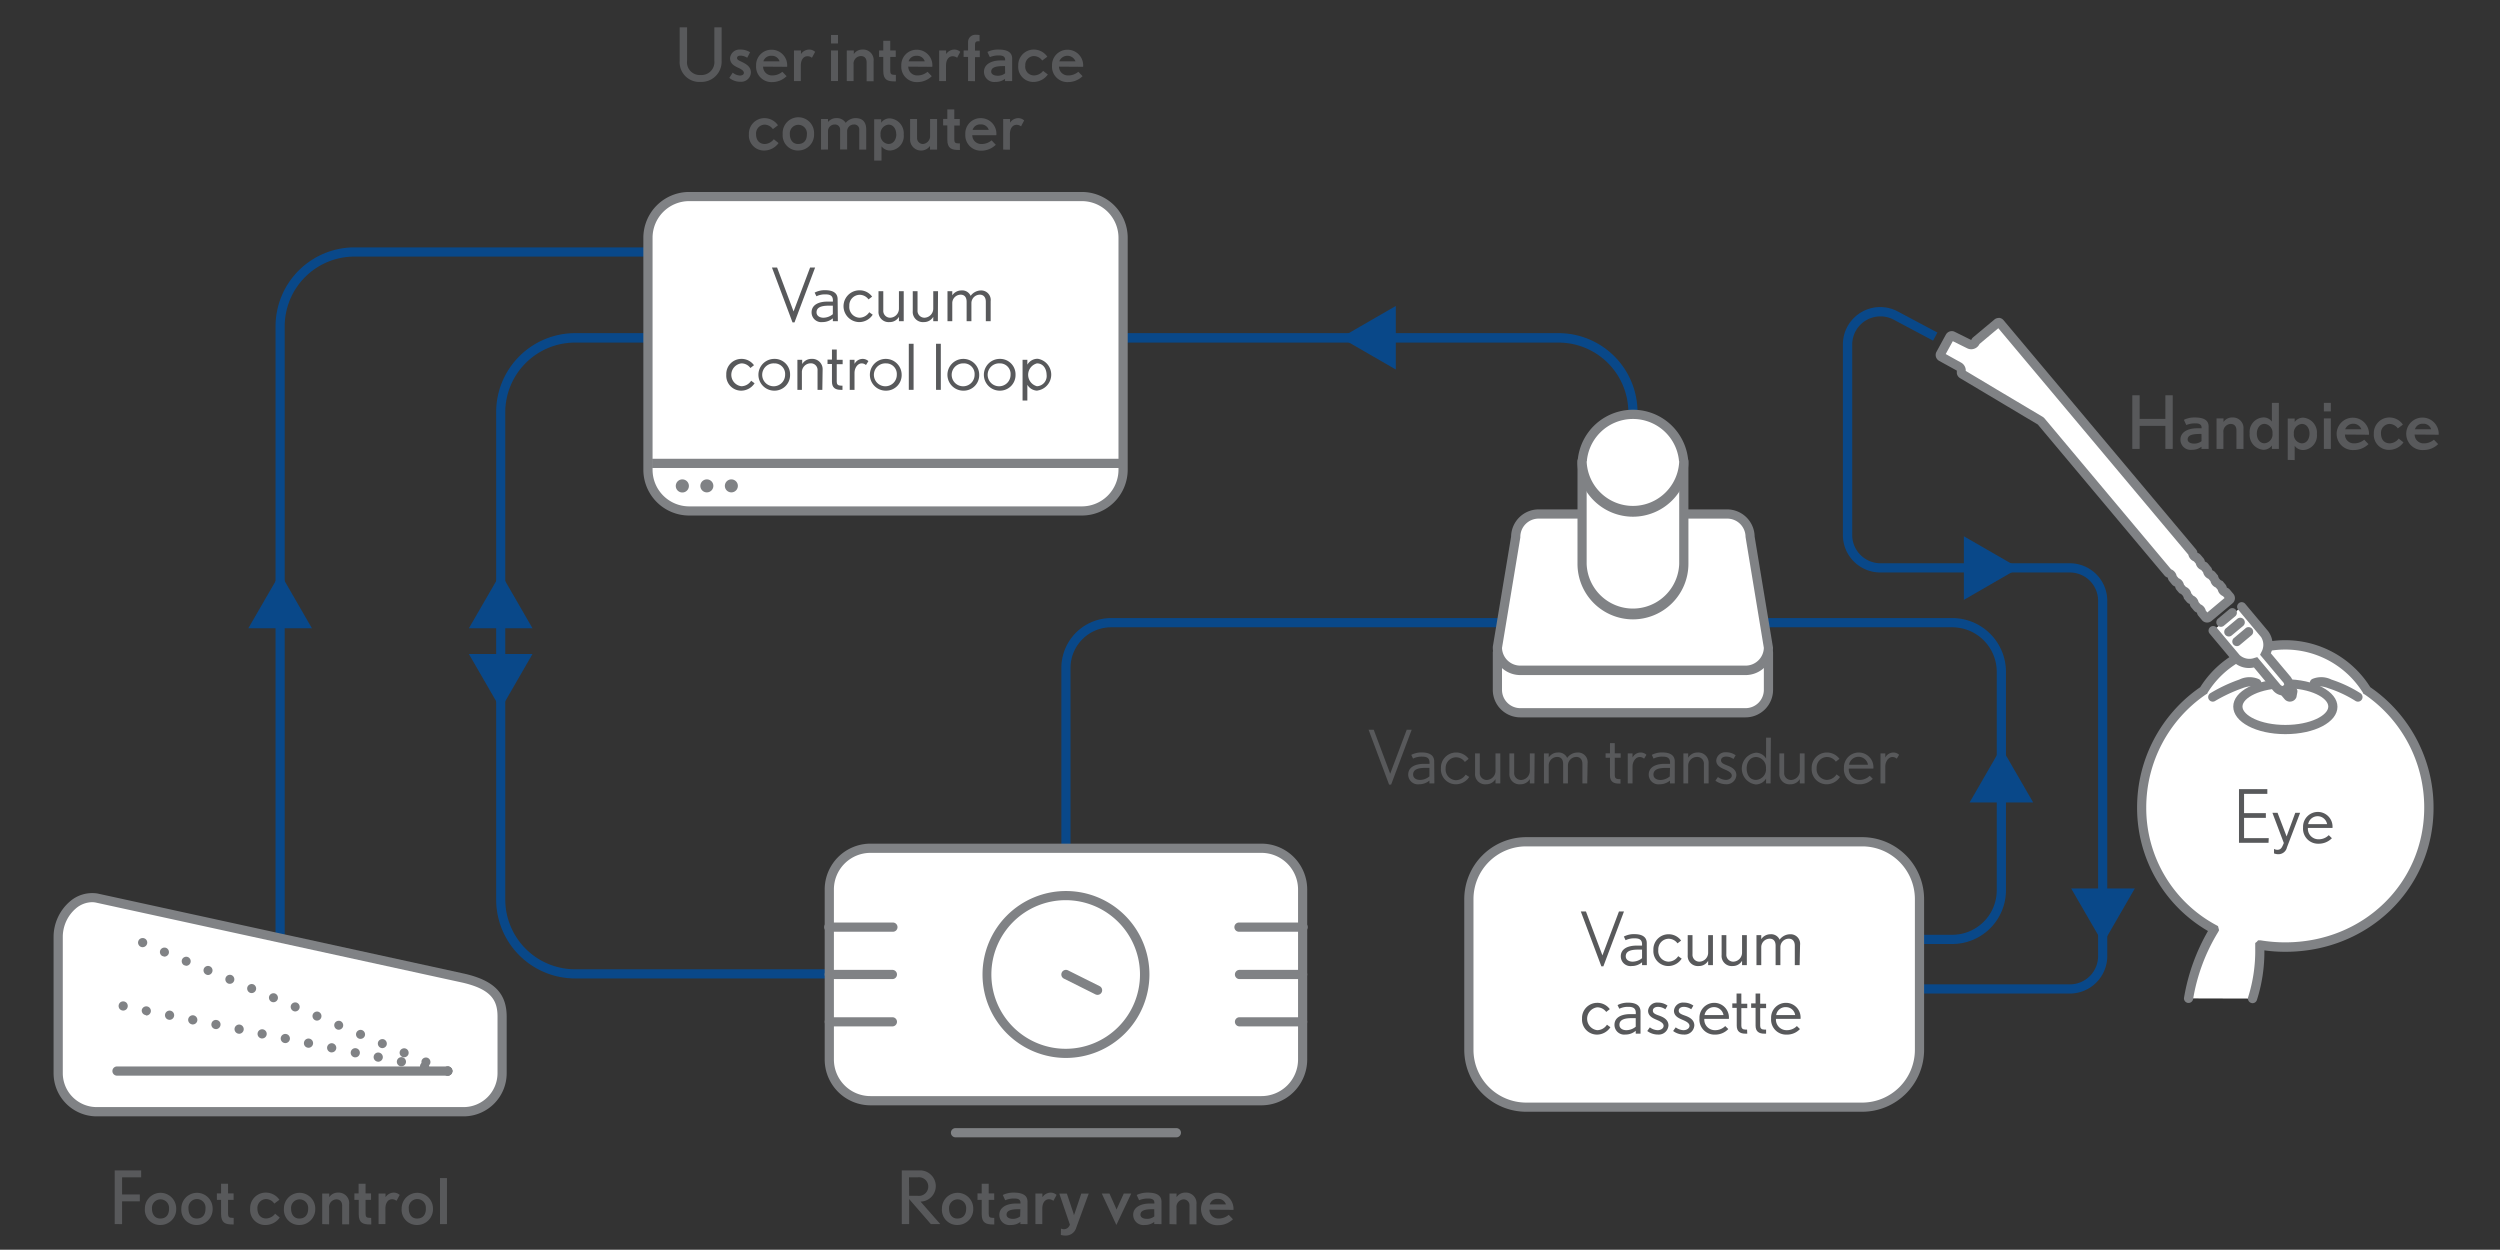 <svg id="Layer_1" data-name="Layer 1" xmlns="http://www.w3.org/2000/svg" xmlns:xlink="http://www.w3.org/1999/xlink" viewBox="0 0 423.25 211.58"><rect x="0" y="0" width="423.25" height="211.58" fill="#333333" stroke="none"/><defs><clipPath id="clip-path"><rect width="423.25" height="211.58" style="fill:none"/></clipPath></defs><g style="clip-path:url(#clip-path)"><path d="M350.43,168.21H322.06v-1.56h28.37a4.78,4.78,0,0,0,4.78-4.78V101.7a4.79,4.79,0,0,0-4.78-4.78H318.38A6.34,6.34,0,0,1,312,90.58V58.33a6.32,6.32,0,0,1,9.31-5.59L328,56.3l-.73,1.37-6.69-3.56a4.78,4.78,0,0,0-7,4.22V90.58a4.79,4.79,0,0,0,4.79,4.78h32.05a6.35,6.35,0,0,1,6.34,6.34v60.17A6.35,6.35,0,0,1,350.43,168.21Z" style="fill:#094889"/><path d="M381.36,169.06a28.53,28.53,0,0,0,1.24-9s0,0,0,0,0,0,.05,0a26.08,26.08,0,0,0,4.24.35c13.63,0,24.31-10.37,24.31-23.61a24,24,0,0,0-10.48-19.83v0a16.27,16.27,0,0,0-27.63,0l0,0a24,24,0,0,0-10.48,19.83,23.32,23.32,0,0,0,12.25,20.59,0,0,0,0,1,0,0,0,0,0,0,1,0,0,32.79,32.79,0,0,0-4.33,11.64" style="fill:#fff"/><path d="M381.36,169.84a.7.7,0,0,1-.25-.05.78.78,0,0,1-.49-1,26,26,0,0,0,1.19-8.21l0-.93.26-.2.22-.25.44,0a25.37,25.37,0,0,0,4.16.34c13.2,0,23.53-10,23.53-22.83a23.17,23.17,0,0,0-10.08-19.14l-.21-.1-.11-.23a15.48,15.48,0,0,0-26.25,0l-.09.2-.21.12a23.2,23.2,0,0,0-10.11,19.16,22.5,22.5,0,0,0,11.84,19.9l.31.17.18.7-.17.32a31.7,31.7,0,0,0-4.23,11.35.79.79,0,0,1-.9.63.77.77,0,0,1-.63-.9,33.71,33.71,0,0,1,4.05-11.27,24.08,24.08,0,0,1-12-20.9,24.73,24.73,0,0,1,10.69-20.38,17,17,0,0,1,28.79,0A24.73,24.73,0,0,1,412,136.75c0,13.67-11,24.39-25.09,24.39a26.24,26.24,0,0,1-3.55-.24,26.73,26.73,0,0,1-1.27,8.41A.78.78,0,0,1,381.36,169.84Z" style="fill:#808285"/><path d="M386.91,124.29c-4.94,0-8.82-2.05-8.82-4.67S382,115,386.91,115s8.82,2.05,8.82,4.66S391.86,124.29,386.91,124.29Zm0-7.78c-4.28,0-7.26,1.64-7.26,3.11s3,3.11,7.26,3.11,7.27-1.63,7.27-3.11S391.19,116.51,386.91,116.51Z" style="fill:#808285"/><path d="M374.63,118.79a.79.79,0,0,1-.65-.34.77.77,0,0,1,.21-1.08,26.18,26.18,0,0,1,4.92-2.32,3.93,3.93,0,0,1,3.25-.1.78.78,0,1,1-.64,1.42c-.37-.17-.86-.31-2.07.14a26.46,26.46,0,0,0-4.59,2.14A.76.76,0,0,1,374.63,118.79Zm24.57,0a.79.79,0,0,1-.46-.15,20.57,20.57,0,0,0-4.57-2.13c-1.3-.48-1.78-.27-2.06-.14a.78.78,0,0,1-.64-1.42,3.9,3.9,0,0,1,3.24.1,21.75,21.75,0,0,1,4.94,2.33.78.78,0,0,1,.18,1.09A.77.77,0,0,1,399.2,118.79Z" style="fill:#808285"/><path d="M373.65,104.62a.33.33,0,0,1-.27-.12l-.61-.72a1.13,1.13,0,0,0-.6-.8l-.62-.66a1.16,1.16,0,0,0-.61-.81l-.63-.66a1.14,1.14,0,0,0-.61-.81l-.62-.67a1.17,1.17,0,0,0-.61-.8l-.63-.67a1.14,1.14,0,0,0-.63-.84L345.58,71.37a1.12,1.12,0,0,0-.2-.17l-13.16-7.85a.35.35,0,0,1-.17-.27l-.05-.44a.8.8,0,0,0-.39-.59l-3-1.65a.35.35,0,0,1-.14-.48L330.1,57a.34.34,0,0,1,.31-.19l2.94,1.43a.85.85,0,0,0,.35.08.92.92,0,0,0,.28,0,.78.78,0,0,0,.44-.45l3.7-3.15a.33.33,0,0,1,.22-.09.37.37,0,0,1,.28.13l32.53,38.77a1.19,1.19,0,0,0,.63.85l.64.66a1.14,1.14,0,0,0,.61.81l.63.67a1.15,1.15,0,0,0,.6.8l.63.67a1.21,1.21,0,0,0,.61.81l.63.66a1.15,1.15,0,0,0,.6.8l.76.82a.36.36,0,0,1,.08.27.38.38,0,0,1-.12.24l-3.57,3a.35.35,0,0,1-.23.08" style="fill:#fff"/><path d="M338.62,55.27h0m-.33.27,32.2,38.37a1.56,1.56,0,0,0,.94,1.13l.32.38a1.54,1.54,0,0,0,.92,1.08l.32.39A1.56,1.56,0,0,0,373.9,98l.33.39a1.55,1.55,0,0,0,.91,1.08l.33.39a1.53,1.53,0,0,0,.89,1.07l.26.31-2.92,2.45-.26-.31a1.56,1.56,0,0,0-.9-1.07l-.32-.38a1.58,1.58,0,0,0-.92-1.09l-.32-.39a1.56,1.56,0,0,0-.91-1.09l-.33-.38a1.56,1.56,0,0,0-.91-1.09l-.32-.38a1.56,1.56,0,0,0-.95-1.13L346.17,70.87a1.55,1.55,0,0,0-.39-.33L338.15,66l-5.35-3.2h0l0-.21a1.54,1.54,0,0,0-.78-1.2l-1.16-.64-1.45-.81,1.2-2.18,2.42,1.2a1.57,1.57,0,0,0,.7.17,1.55,1.55,0,0,0,.56-.11,1.53,1.53,0,0,0,.84-.78l3.19-2.68m-7.51,1.84h0m4.37.73h0m3.2-4.3a1.12,1.12,0,0,0-.73.27l-3.59,3a1.13,1.13,0,0,0-.33.46l-2.79-1.38a1,1,0,0,0-.5-.12,1.15,1.15,0,0,0-1,.58l-1.59,2.91a1.14,1.14,0,0,0,.44,1.54l3,1.65c0,.14,0,.28,0,.43a1.13,1.13,0,0,0,.55.85L345,71.87l21.46,25.58a1.16,1.16,0,0,0,.55.35,1.08,1.08,0,0,0,.26.6l.46.56a1.23,1.23,0,0,0,.52.35,1.17,1.17,0,0,0,.25.57l.47.55a1.16,1.16,0,0,1,.77.92l.46.55a1.07,1.07,0,0,0,.52.35,1.13,1.13,0,0,0,.25.57l.47.56a1.18,1.18,0,0,0,.5.34,1.2,1.2,0,0,0,.26.56l.6.72a1.14,1.14,0,0,0,.87.4,1.16,1.16,0,0,0,.73-.26l3.57-3a1.14,1.14,0,0,0,.14-1.6l-.6-.71a1.17,1.17,0,0,0-.51-.35,1.15,1.15,0,0,0-.26-.56l-.46-.55a1.12,1.12,0,0,1-.77-.92l-.47-.56a1.26,1.26,0,0,0-.51-.35,1,1,0,0,0-.26-.56l-.46-.56a1.15,1.15,0,0,0-.52-.35,1.17,1.17,0,0,0-.25-.57l-.47-.55a1.12,1.12,0,0,0-.54-.36,1.11,1.11,0,0,0-.26-.6L339.21,54.22a1.11,1.11,0,0,0-.86-.41" style="fill:#808285"/><path d="M387.69,118.79a1.19,1.19,0,0,1-.91-.42l-.71-.84a.79.79,0,0,1,.1-1.1.8.8,0,0,1,.59-.18.76.76,0,0,1,.28-.56.77.77,0,0,1,1.09.09l.64.76a.77.77,0,0,1,.17.64l-.14.77a.59.59,0,0,1-.09.24,1.16,1.16,0,0,1-.92.59Z" style="fill:#808285"/><path d="M374.69,106.76h0l3.88,4.63a3.21,3.21,0,0,0,3.31.74l3.48,4.14c.59.71,1.17.83,1.73.36s.53-1.06-.06-1.76l-3.48-4.14a3.21,3.21,0,0,0-.15-3.39l-3.88-4.63" style="fill:#fff"/><path d="M386.42,117.69a1.67,1.67,0,0,1-.34,0,2.35,2.35,0,0,1-1.32-.88L381.59,113a3.81,3.81,0,0,1-3.62-1.1l-3.88-4.63a.78.78,0,0,1,1.2-1l3.88,4.63a2.46,2.46,0,0,0,2.5.49l.48-.14,3.8,4.53a1,1,0,0,0,.44.36.26.26,0,0,0,.19-.09c.08-.07.13-.12.13-.16s0-.24-.28-.51l-3.8-4.53.22-.45a2.46,2.46,0,0,0-.05-2.55l-3.88-4.63a.78.78,0,0,1,.1-1.09.77.77,0,0,1,1.09.09l3.88,4.63a3.76,3.76,0,0,1,.46,3.75l3.18,3.78a2.28,2.28,0,0,1,.63,1.64,2,2,0,0,1-1.84,1.68Z" style="fill:#808285"/><path d="M377.34,107.76a.81.81,0,0,1-.6-.28.79.79,0,0,1,.1-1.1l1.93-1.61a.77.77,0,0,1,1.09.09.78.78,0,0,1-.09,1.1l-1.93,1.61A.73.73,0,0,1,377.34,107.76Z" style="fill:#808285"/><path d="M376,106.12a.76.76,0,0,1-.59-.27.78.78,0,0,1,.09-1.1l1.93-1.61a.77.77,0,0,1,1.09.09.78.78,0,0,1-.09,1.1l-1.93,1.61A.77.77,0,0,1,376,106.12Z" style="fill:#808285"/><path d="M378.71,109.39a.78.78,0,0,1-.5-1.38l1.92-1.61a.78.78,0,1,1,1,1.19l-1.92,1.61A.73.73,0,0,1,378.71,109.39Z" style="fill:#808285"/><path d="M47.43,186.26a.78.78,0,0,1-.78-.78V55.24A13.38,13.38,0,0,1,60,41.88h77.34a13.38,13.38,0,0,1,13.36,13.36V69.32a.78.78,0,0,1-1.56,0V55.24a11.81,11.81,0,0,0-11.8-11.8H60a11.81,11.81,0,0,0-11.8,11.8V185.48A.78.78,0,0,1,47.43,186.26Z" style="fill:#094889"/><path d="M330.52,159.82H309.77a.78.78,0,0,1,0-1.56h20.75a7.54,7.54,0,0,0,7.53-7.53v-37a7.54,7.54,0,0,0-7.53-7.53H188.11a6.88,6.88,0,0,0-6.87,6.87v37.68a.78.78,0,0,1-.78.78.77.77,0,0,1-.77-.78V113.07a8.44,8.44,0,0,1,8.42-8.43H330.52a9.1,9.1,0,0,1,9.09,9.09v37A9.1,9.1,0,0,1,330.52,159.82Z" style="fill:#094889"/><path d="M145.64,165.65H97.35A13.37,13.37,0,0,1,84,152.29V69.76A13.38,13.38,0,0,1,97.35,56.4H263.87a13.38,13.38,0,0,1,13.36,13.36V85.92a.78.78,0,0,1-.78.78.77.77,0,0,1-.77-.78V69.76A11.82,11.82,0,0,0,263.87,58H97.35a11.82,11.82,0,0,0-11.81,11.8v82.53A11.83,11.83,0,0,0,97.35,164.1h48.29a.77.77,0,0,1,.78.77A.78.78,0,0,1,145.64,165.65Z" style="fill:#094889"/><path d="M315.27,187.45H258.38a9.74,9.74,0,0,1-9.7-9.71V152.22a9.74,9.74,0,0,1,9.7-9.71h56.89a9.73,9.73,0,0,1,9.7,9.71v25.52a9.73,9.73,0,0,1-9.7,9.71" style="fill:#fff"/><path d="M315.27,188.22H258.38a10.49,10.49,0,0,1-10.48-10.48V152.22a10.5,10.5,0,0,1,10.48-10.49h56.89a10.5,10.5,0,0,1,10.48,10.49v25.52A10.49,10.49,0,0,1,315.27,188.22Zm-56.89-44.93a8.93,8.93,0,0,0-8.92,8.93v25.52a8.94,8.94,0,0,0,8.92,8.93h56.89a8.94,8.94,0,0,0,8.92-8.93V152.22a8.93,8.93,0,0,0-8.92-8.93Z" style="fill:#808285"/><path d="M199.16,192.55H161.77a.78.78,0,0,1,0-1.56h37.39a.78.78,0,0,1,0,1.56Z" style="fill:#808285"/><path d="M213.56,186.35H147.37a7,7,0,0,1-7-7v-28.8a7,7,0,0,1,7-7h66.19a7,7,0,0,1,7,7v28.8a7,7,0,0,1-7,7" style="fill:#fff"/><path d="M213.56,187.13H147.37a7.76,7.76,0,0,1-7.75-7.75v-28.8a7.76,7.76,0,0,1,7.75-7.75h66.19a7.76,7.76,0,0,1,7.75,7.75v28.8A7.76,7.76,0,0,1,213.56,187.13Zm-66.19-42.74a6.19,6.19,0,0,0-6.19,6.19v28.8a6.19,6.19,0,0,0,6.19,6.19h66.19a6.2,6.2,0,0,0,6.2-6.19v-28.8a6.2,6.2,0,0,0-6.2-6.19Z" style="fill:#808285"/><path d="M151.08,157.74H140.4a.78.78,0,1,1,0-1.55h10.68a.78.78,0,1,1,0,1.55Z" style="fill:#808285"/><path d="M151.08,165.76H140.4a.78.78,0,0,1,0-1.56h10.68a.78.78,0,0,1,0,1.56Z" style="fill:#808285"/><path d="M180.47,179.11A14.13,14.13,0,1,1,194.6,165,14.15,14.15,0,0,1,180.47,179.11Zm0-26.71A12.58,12.58,0,1,0,193,165,12.59,12.59,0,0,0,180.47,152.4Z" style="fill:#808285"/><path d="M185.81,168.43a.85.85,0,0,1-.35-.08l-5.34-2.67a.78.78,0,0,1,.69-1.4l5.35,2.67a.78.78,0,0,1-.35,1.48Z" style="fill:#808285"/><path d="M151.08,173.77H140.4a.78.78,0,0,1-.78-.78.77.77,0,0,1,.78-.77h10.68a.77.77,0,0,1,.78.77A.78.78,0,0,1,151.08,173.77Z" style="fill:#808285"/><path d="M220.53,157.74H209.85a.78.78,0,1,1,0-1.55h10.68a.78.78,0,1,1,0,1.55Z" style="fill:#808285"/><path d="M220.53,165.76H209.85a.78.78,0,0,1,0-1.56h10.68a.78.78,0,0,1,0,1.56Z" style="fill:#808285"/><path d="M220.53,173.77H209.85a.78.78,0,0,1-.78-.78.77.77,0,0,1,.78-.77h10.68a.77.77,0,0,1,.78.77A.78.78,0,0,1,220.53,173.77Z" style="fill:#808285"/><path d="M299.4,110.47v6.32a3.9,3.9,0,0,1-3.88,3.88H257.39a3.9,3.9,0,0,1-3.88-3.88v-6.32" style="fill:#fff"/><path d="M295.52,121.45H257.39a4.66,4.66,0,0,1-4.66-4.66v-6.32a.78.78,0,0,1,1.56,0v6.32a3.1,3.1,0,0,0,3.1,3.1h38.13a3.1,3.1,0,0,0,3.1-3.1v-6.32a.78.78,0,0,1,1.56,0v6.32A4.66,4.66,0,0,1,295.52,121.45Z" style="fill:#808285"/><path d="M260.5,87h31.91a3.9,3.9,0,0,1,3.89,3.88l3.1,18.73a3.9,3.9,0,0,1-3.88,3.88H257.39a3.9,3.9,0,0,1-3.88-3.88l3.1-18.73A3.9,3.9,0,0,1,260.5,87" style="fill:#fff"/><path d="M295.52,114.29H257.39a4.66,4.66,0,0,1-4.66-4.66v-.13l3.1-18.66a4.67,4.67,0,0,1,4.66-4.6h31.91a4.67,4.67,0,0,1,4.66,4.6l3.11,18.79A4.66,4.66,0,0,1,295.52,114.29Zm-41.23-4.6a3.1,3.1,0,0,0,3.1,3h38.13a3.1,3.1,0,0,0,3.1-3l-3.1-18.79a3.1,3.1,0,0,0-3.11-3.1H260.5a3.1,3.1,0,0,0-3.11,3.1V91Z" style="fill:#808285"/><path d="M267.84,95.47V78.76a8.62,8.62,0,0,1,17.23,0V95.47a8.62,8.62,0,0,1-17.23,0" style="fill:#fff"/><path d="M276.46,104.86a9.4,9.4,0,0,1-9.39-9.39V78.76a9.39,9.39,0,0,1,18.78,0V95.47A9.41,9.41,0,0,1,276.46,104.86Zm0-33.93a7.84,7.84,0,0,0-7.84,7.83V95.47a7.84,7.84,0,0,0,15.67,0V78.76A7.84,7.84,0,0,0,276.46,70.93Z" style="fill:#808285"/><path d="M285.07,78.09a8.62,8.62,0,0,1-17.23,0" style="fill:#fff"/><path d="M276.46,87.48a9.41,9.41,0,0,1-9.4-9.39.78.78,0,1,1,1.56,0,7.84,7.84,0,0,0,15.67,0,.78.78,0,1,1,1.56,0A9.41,9.41,0,0,1,276.46,87.48Z" style="fill:#808285"/><path d="M78.49,188.21H16.37a6.54,6.54,0,0,1-6.52-6.52V158.56c0-3.59,3-7.12,6.52-6.52l62.12,13.57c4.68,1.08,6.52,2.93,6.52,6.51v9.57a6.55,6.55,0,0,1-6.52,6.52" style="fill:#fff"/><path d="M78.49,189H16.37a7.31,7.31,0,0,1-7.3-7.29V158.56a7.94,7.94,0,0,1,2.74-5.92,5.74,5.74,0,0,1,4.69-1.37l62.15,13.58c5,1.15,7.13,3.33,7.13,7.27v9.57A7.3,7.3,0,0,1,78.49,189ZM15.57,152.74a4.34,4.34,0,0,0-2.76,1.09,6.37,6.37,0,0,0-2.18,4.73v23.13a5.75,5.75,0,0,0,5.74,5.74H78.49a5.75,5.75,0,0,0,5.74-5.74v-9.57c0-2.71-1-4.62-5.92-5.76L16.2,152.8A3.44,3.44,0,0,0,15.57,152.74Z" style="fill:#808285"/><path d="M75.81,182.11h-56a.78.78,0,0,1,0-1.56H75.81a.78.78,0,0,1,0,1.56Z" style="fill:#808285"/><line x1="75.81" y1="181.33" x2="24.15" y2="159.58" style="fill:#fff"/><path d="M75.81,182.11a.76.76,0,0,1-.55-.23.75.75,0,0,1-.23-.55.8.8,0,0,1,.06-.3.85.85,0,0,1,.17-.25.8.8,0,0,1,.85-.17.81.81,0,0,1,.42.42.8.8,0,0,1,.06.3.79.79,0,0,1-.78.78Z" style="fill:#808285"/><path d="M71.82,180.5a.79.79,0,0,1-.42-1h0a.78.78,0,0,1,1-.41h0a.78.78,0,0,1,.42,1h0a.79.79,0,0,1-.72.48h0A.8.8,0,0,1,71.82,180.5Zm-3.69-1.56a.78.78,0,0,1-.42-1h0a.78.78,0,0,1,1-.41h0a.77.77,0,0,1,.42,1h0a.8.8,0,0,1-.72.47h0A.8.8,0,0,1,68.13,178.94Zm-3.69-1.55a.79.79,0,0,1-.42-1h0a.79.79,0,0,1,1-.42h0a.79.79,0,0,1,.42,1h0a.79.79,0,0,1-.72.48h0A.8.8,0,0,1,64.44,177.39Zm-3.69-1.56a.77.77,0,0,1-.42-1h0a.78.78,0,0,1,1-.42h0a.78.78,0,0,1,.42,1h0a.77.77,0,0,1-.72.47h0A.65.65,0,0,1,60.75,175.83Zm-3.69-1.55a.78.78,0,0,1-.42-1h0a.79.79,0,0,1,1-.41h0a.78.78,0,0,1,.41,1h0a.8.8,0,0,1-.72.47h0A.8.8,0,0,1,57.06,174.28Zm-3.69-1.55a.78.78,0,0,1-.41-1h0a.78.78,0,0,1,1-.42h0a.78.78,0,0,1,.41,1h0a.77.77,0,0,1-.72.48h0A.8.8,0,0,1,53.37,172.73Zm-3.69-1.56a.78.78,0,0,1-.41-1h0a.78.78,0,0,1,1-.41h0a.78.78,0,0,1,.41,1h0a.77.77,0,0,1-.72.48h0A.66.66,0,0,1,49.68,171.17ZM46,169.62a.78.78,0,0,1-.41-1h0a.78.78,0,0,1,1-.41h0a.78.78,0,0,1,.41,1h0a.78.78,0,0,1-.72.47h0A.8.8,0,0,1,46,169.62Zm-3.69-1.55a.78.78,0,0,1-.41-1h0a.78.78,0,0,1,1-.42h0a.78.78,0,0,1,.41,1h0a.77.77,0,0,1-.71.48h0A.85.85,0,0,1,42.3,168.07Zm-3.69-1.56a.77.77,0,0,1-.41-1h0a.77.77,0,0,1,1-.42h0a.78.78,0,0,1,.41,1h0a.76.76,0,0,1-.71.47h0A.81.81,0,0,1,38.61,166.51ZM34.93,165a.78.78,0,0,1-.42-1h0a.77.77,0,0,1,1-.41h0a.76.76,0,0,1,.41,1h0a.77.77,0,0,1-.71.48h0A.77.77,0,0,1,34.93,165Zm-3.69-1.55a.78.78,0,0,1-.42-1h0a.78.78,0,0,1,1-.42h0a.78.78,0,0,1,.41,1h0a.77.77,0,0,1-.71.48h0A.77.77,0,0,1,31.24,163.41Zm-3.69-1.56a.77.77,0,0,1-.42-1h0a.78.78,0,0,1,1-.41h0a.78.78,0,0,1,.42,1h0a.79.79,0,0,1-.72.48h0A.63.63,0,0,1,27.55,161.85Z" style="fill:#808285"/><path d="M24.15,160.36a.76.76,0,0,1-.55-.23.81.81,0,0,1-.23-.55.83.83,0,0,1,.23-.55.8.8,0,0,1,1.1,0,.78.78,0,0,1,.23.55.79.79,0,0,1-.78.78Z" style="fill:#808285"/><line x1="75.81" y1="181.33" x2="20.86" y2="170.31" style="fill:#fff"/><path d="M75.81,182.11a.76.76,0,0,1-.55-.23.75.75,0,0,1-.23-.55.8.8,0,0,1,.06-.3.85.85,0,0,1,.17-.25.8.8,0,0,1,.85-.17.81.81,0,0,1,.42.42.8.8,0,0,1,.06.3.79.79,0,0,1-.78.78Z" style="fill:#808285"/><path d="M71.73,181.31a.79.79,0,0,1-.61-.92h0a.79.79,0,0,1,.92-.61h0a.79.79,0,0,1,.61.92h0a.78.78,0,0,1-.76.62h-.16Zm-3.92-.79a.78.78,0,0,1-.61-.92h0a.78.78,0,0,1,.91-.61h0a.78.78,0,0,1,.61.92h0a.77.77,0,0,1-.76.62h-.15Zm-3.93-.79a.78.78,0,0,1-.61-.91h0a.77.77,0,0,1,.92-.61h0a.78.78,0,0,1,.61.91h0a.79.79,0,0,1-.76.63h0ZM60,179a.78.78,0,0,1-.61-.92h0a.77.77,0,0,1,.91-.61h0a.77.77,0,0,1,.61.91h0a.77.77,0,0,1-.76.63H60ZM56,178.16a.79.79,0,0,1-.61-.92h0a.79.79,0,0,1,.92-.61h0a.79.79,0,0,1,.61.92h0a.78.78,0,0,1-.76.62H56Zm-3.92-.79a.76.76,0,0,1-.61-.91h0a.77.77,0,0,1,.91-.62h0a.78.78,0,0,1,.61.92h0a.78.78,0,0,1-.76.63h0Zm-3.93-.79a.78.78,0,0,1-.61-.91h0a.78.78,0,0,1,.92-.61h0a.78.78,0,0,1,.61.91h0a.79.79,0,0,1-.76.63h0Zm-3.92-.78a.78.78,0,0,1-.61-.92h0a.78.78,0,0,1,.91-.61h0a.78.78,0,0,1,.61.92h0a.77.77,0,0,1-.76.62h-.15ZM40.33,175a.79.79,0,0,1-.61-.92h0a.79.79,0,0,1,.92-.61h0a.79.79,0,0,1,.61.92h0a.79.79,0,0,1-.76.63h0Zm-3.92-.79a.77.77,0,0,1-.61-.91h0a.76.76,0,0,1,.91-.61h0a.76.76,0,0,1,.61.91h0a.78.78,0,0,1-.76.63h0Zm-3.93-.79a.78.78,0,0,1-.61-.91h0a.79.79,0,0,1,.92-.61h0a.79.79,0,0,1,.61.92h0a.78.78,0,0,1-.76.62h0A.44.44,0,0,1,32.48,173.43Zm-3.92-.78a.77.77,0,0,1-.61-.92h0a.78.78,0,0,1,.91-.61h0a.78.78,0,0,1,.61.92h0a.78.78,0,0,1-.76.63h0Zm-3.93-.79A.78.78,0,0,1,24,171h0a.78.78,0,0,1,.92-.61h0a.78.78,0,0,1,.61.91h0a.79.79,0,0,1-.76.63h0Z" style="fill:#808285"/><path d="M20.86,171.09a.73.73,0,0,1-.3-.06.9.9,0,0,1-.26-.17.67.67,0,0,1-.16-.25.8.8,0,0,1-.06-.3.82.82,0,0,1,.22-.55.79.79,0,0,1,.85-.17.9.9,0,0,1,.26.17.82.82,0,0,1,.22.55.8.8,0,0,1-.06.3.67.67,0,0,1-.16.25A.78.78,0,0,1,20.86,171.09Z" style="fill:#808285"/><path d="M183.16,86.51H116.67a7,7,0,0,1-7-7V40.25a7,7,0,0,1,7-7h66.49a7,7,0,0,1,7,7V79.53a7,7,0,0,1-7,7" style="fill:#fff"/><path d="M183.16,87.28H116.67a7.76,7.76,0,0,1-7.75-7.75V40.25a7.76,7.76,0,0,1,7.75-7.75h66.49a7.77,7.77,0,0,1,7.76,7.75V79.53A7.77,7.77,0,0,1,183.16,87.28ZM116.67,34.05a6.2,6.2,0,0,0-6.19,6.2V79.53a6.2,6.2,0,0,0,6.19,6.2h66.49a6.21,6.21,0,0,0,6.2-6.2V40.25a6.21,6.21,0,0,0-6.2-6.2Z" style="fill:#808285"/><rect x="110.4" y="77.67" width="79.43" height="1.56" style="fill:#808285"/><path d="M116.63,82.26a1.11,1.11,0,1,1-1.11-1.1,1.11,1.11,0,0,1,1.11,1.1" style="fill:#808285"/><path d="M120.77,82.26a1.1,1.1,0,1,1-1.1-1.1,1.1,1.1,0,0,1,1.1,1.1" style="fill:#808285"/><path d="M124.92,82.26a1.1,1.1,0,1,1-1.1-1.1,1.1,1.1,0,0,1,1.1,1.1" style="fill:#808285"/></g><path d="M138,45.29l-3.49,9.29h-.34l-3.48-9.29h.87l2.79,7.44,2.8-7.44Z" style="fill:#58595b"/><path d="M141.85,54.38H141v-.49a2.7,2.7,0,0,1-1.74.64,1.65,1.65,0,0,1-1.86-1.65c0-1.19,1.07-1.82,2.7-1.82h.91v-.22c0-.8-.51-1-1.24-1a3.32,3.32,0,0,0-1.55.32l-.3-.62a3.65,3.65,0,0,1,1.78-.41c1.4,0,2.11.53,2.11,1.53ZM141,51.75h-.68c-1.36,0-2.08.32-2.08,1.13,0,.61.56.91,1.17.91a2.53,2.53,0,0,0,1.59-.6Z" style="fill:#58595b"/><path d="M147.75,53.28a2.73,2.73,0,0,1-2.22,1.25,2.69,2.69,0,0,1-.06-5.38,2.59,2.59,0,0,1,2.18,1.07l-.61.47a1.86,1.86,0,0,0-1.52-.78,1.78,1.78,0,0,0-1.73,1.88,1.81,1.81,0,0,0,1.72,2,2,2,0,0,0,1.65-.93Z" style="fill:#58595b"/><path d="M153,54.38h-.81v-.74a1.79,1.79,0,0,1-1.59.89,1.72,1.72,0,0,1-1.87-1.86V49.3h.81v3.23a1.16,1.16,0,0,0,1.2,1.26,1.53,1.53,0,0,0,1.45-1.55V49.3H153Z" style="fill:#58595b"/><path d="M158.78,54.38H158v-.74a1.81,1.81,0,0,1-1.6.89,1.72,1.72,0,0,1-1.87-1.86V49.3h.81v3.23a1.17,1.17,0,0,0,1.2,1.26A1.54,1.54,0,0,0,158,52.24V49.3h.81Z" style="fill:#58595b"/><path d="M167.72,54.38h-.82v-3.3c0-.74-.38-1.19-1-1.19a1.43,1.43,0,0,0-1.44,1.41v3.08h-.81v-3.3c0-.74-.35-1.19-1-1.19a1.43,1.43,0,0,0-1.43,1.42v3.07h-.81V49.3h.81V50a1.86,1.86,0,0,1,1.54-.83,1.55,1.55,0,0,1,1.57.92,2.21,2.21,0,0,1,1.75-.92A1.62,1.62,0,0,1,167.72,51Z" style="fill:#58595b"/><path d="M127.75,64.89a2.73,2.73,0,0,1-2.22,1.25,2.53,2.53,0,0,1-2.57-2.7,2.56,2.56,0,0,1,2.51-2.68,2.59,2.59,0,0,1,2.18,1.07l-.61.47a1.86,1.86,0,0,0-1.52-.78,1.95,1.95,0,0,0,0,3.87,2,2,0,0,0,1.65-.93Z" style="fill:#58595b"/><path d="M131.09,66.14a2.69,2.69,0,0,1,0-5.38,2.61,2.61,0,0,1,2.67,2.65A2.64,2.64,0,0,1,131.09,66.14Zm0-4.62a1.94,1.94,0,1,0,1.83,1.92A1.79,1.79,0,0,0,131.08,61.52Z" style="fill:#58595b"/><path d="M139.22,66h-.81V62.75a1.13,1.13,0,0,0-1.19-1.24,1.49,1.49,0,0,0-1.46,1.54V66H135V60.91h.81v.73a1.81,1.81,0,0,1,1.58-.88,1.75,1.75,0,0,1,1.88,1.85Z" style="fill:#58595b"/><path d="M142.63,66l-.3,0c-.91,0-1.48-.37-1.48-1.37v-3h-.75v-.75h.75V59.18h.81v1.73h1v.75h-1v3c0,.4.21.63.7.63h.27Z" style="fill:#58595b"/><path d="M146.61,61.8a1.12,1.12,0,0,0-.73-.28c-.66,0-1.21.75-1.21,1.62V66h-.81V60.91h.81v.7a1.56,1.56,0,0,1,1.35-.85,1.42,1.42,0,0,1,1,.38Z" style="fill:#58595b"/><path d="M150,66.14a2.69,2.69,0,1,1,2.65-2.73A2.63,2.63,0,0,1,150,66.14Zm0-4.62a1.94,1.94,0,1,0,1.83,1.92A1.8,1.8,0,0,0,150,61.52Z" style="fill:#58595b"/><path d="M154.67,66h-.81v-7.8h.81Z" style="fill:#58595b"/><path d="M159.28,66h-.81v-7.8h.81Z" style="fill:#58595b"/><path d="M163.13,66.14a2.69,2.69,0,1,1,2.65-2.73A2.63,2.63,0,0,1,163.13,66.14Zm0-4.62A1.94,1.94,0,1,0,165,63.44,1.8,1.8,0,0,0,163.12,61.52Z" style="fill:#58595b"/><path d="M169.26,66.14a2.69,2.69,0,0,1,0-5.38,2.61,2.61,0,0,1,2.67,2.65A2.64,2.64,0,0,1,169.26,66.14Zm0-4.62a1.94,1.94,0,1,0,1.83,1.92A1.79,1.79,0,0,0,169.25,61.52Z" style="fill:#58595b"/><path d="M175.62,66.14a2,2,0,0,1-1.69-1v2.67h-.81V60.91h.81v.83a2,2,0,0,1,1.76-1,2.72,2.72,0,0,1-.07,5.38Zm-.06-4.62a2,2,0,0,0,0,3.87,1.72,1.72,0,0,0,1.63-1.94C177.17,62.42,176.61,61.52,175.56,61.52Z" style="fill:#58595b"/><path d="M152.67,207.24v-9.09h2.94a2.67,2.67,0,0,1,2.82,2.68,2.63,2.63,0,0,1-2.59,2.6l3.35,3.81h-1.6L153.92,203v4.24Zm1.25-4.79h1.44a1.58,1.58,0,1,0,0-3.13h-1.47Z" style="fill:#58595b"/><path d="M159.47,204.62a2.65,2.65,0,1,1,5.3-.05,2.67,2.67,0,0,1-2.66,2.82A2.57,2.57,0,0,1,159.47,204.62Zm4.1,0a1.45,1.45,0,1,0-2.89,0c0,1,.52,1.68,1.39,1.68C163.13,206.3,163.57,205.57,163.57,204.64Z" style="fill:#58595b"/><path d="M168.33,207.3l-.2,0c-1.18,0-1.93-.24-1.93-1.76v-2.4h-.71v-1.1h.71v-1.63h1.19v1.63h.93v1.1h-.93v2.36c0,.55.19.68.73.68l.21,0Z" style="fill:#58595b"/><path d="M172.75,207.24v-.37a2.56,2.56,0,0,1-1.62.52,1.71,1.71,0,0,1-1.94-1.74c0-1.22,1.22-1.89,2.81-1.89h.77v-.13c0-.45-.27-.72-1-.72a3.77,3.77,0,0,0-1.59.29l-.41-.89a4.18,4.18,0,0,1,1.86-.4c1.45,0,2.33.43,2.33,1.55v3.78Zm0-2.52h-.34c-1.34,0-2,.27-2,.93,0,.5.56.7,1,.7a1.93,1.93,0,0,0,1.3-.42Z" style="fill:#58595b"/><path d="M175.3,207.24v-5.18h1.18v.63a1.72,1.72,0,0,1,1.4-.78,1.52,1.52,0,0,1,1,.39l-.54,1a1.23,1.23,0,0,0-.74-.27c-.66,0-1.14.59-1.14,1.59v2.62Z" style="fill:#58595b"/><path d="M179.62,208a1.56,1.56,0,0,0,.51.11,1.06,1.06,0,0,0,1-.79l-1.79-5.24h1.28l1.14,3.39c0,.09.08.31.08.31s0-.21.09-.32l1.13-3.38h1.26l-2.12,5.79a1.84,1.84,0,0,1-1.86,1.31,2.69,2.69,0,0,1-.74-.11Z" style="fill:#58595b"/><path d="M189,207.39l-2.47-5.33h1.3l1.12,2.51.09.24a1.13,1.13,0,0,1,.09-.26l1.13-2.49h1.26L189,207.39Z" style="fill:#58595b"/><path d="M195.41,207.24v-.37a2.54,2.54,0,0,1-1.62.52,1.72,1.72,0,0,1-1.94-1.74c0-1.22,1.22-1.89,2.82-1.89h.77v-.13c0-.45-.28-.72-1-.72a3.8,3.8,0,0,0-1.59.29l-.41-.89a4.22,4.22,0,0,1,1.87-.4c1.44,0,2.33.43,2.33,1.55v3.78Zm0-2.52h-.33c-1.35,0-2,.27-2,.93,0,.5.56.7,1.06.7a1.92,1.92,0,0,0,1.29-.42Z" style="fill:#58595b"/><path d="M198,207.24v-5.18h1.19v.63a1.71,1.71,0,0,1,1.46-.78,1.79,1.79,0,0,1,1.91,2v3.37h-1.18v-3.15a1,1,0,0,0-1-1.08,1.29,1.29,0,0,0-1.2,1.44v2.79Z" style="fill:#58595b"/><path d="M204.76,204.8a1.49,1.49,0,0,0,1.53,1.5,2.56,2.56,0,0,0,1.73-.63l.72.75a3.53,3.53,0,0,1-2.46,1,2.75,2.75,0,1,1,2.55-2.59Zm2.79-.89a1.35,1.35,0,0,0-1.37-.94,1.32,1.32,0,0,0-1.37.94Z" style="fill:#58595b"/><path d="M19.42,207.24v-9.09H23.9v1.17H20.67v2.9h3v1.17h-3v3.85Z" style="fill:#58595b"/><path d="M24.53,204.62a2.65,2.65,0,1,1,5.3-.05,2.67,2.67,0,0,1-2.67,2.82A2.56,2.56,0,0,1,24.53,204.62Zm4.09,0a1.45,1.45,0,1,0-2.89,0c0,1,.53,1.68,1.4,1.68C28.19,206.3,28.62,205.57,28.62,204.64Z" style="fill:#58595b"/><path d="M30.7,204.62a2.65,2.65,0,1,1,5.3-.05,2.67,2.67,0,0,1-2.66,2.82A2.57,2.57,0,0,1,30.7,204.62Zm4.09,0a1.45,1.45,0,1,0-2.88,0c0,1,.52,1.68,1.39,1.68C34.36,206.3,34.79,205.57,34.79,204.64Z" style="fill:#58595b"/><path d="M39.56,207.3l-.2,0c-1.18,0-1.93-.24-1.93-1.76v-2.4h-.71v-1.1h.71v-1.63h1.18v1.63h.94v1.1h-.94v2.36c0,.55.2.68.74.68l.21,0Z" style="fill:#58595b"/><path d="M47.36,206.13a2.94,2.94,0,0,1-2.3,1.26,2.55,2.55,0,0,1-2.71-2.74A2.63,2.63,0,0,1,45,201.91a2.76,2.76,0,0,1,2.3,1.21l-.86.65A1.73,1.73,0,0,0,45,203a1.51,1.51,0,0,0-1.42,1.59c0,1.09.6,1.7,1.5,1.7a2,2,0,0,0,1.5-.81Z" style="fill:#58595b"/><path d="M48.07,204.62a2.65,2.65,0,1,1,5.3-.05,2.67,2.67,0,0,1-2.66,2.82A2.57,2.57,0,0,1,48.07,204.62Zm4.1,0a1.45,1.45,0,1,0-2.89,0c0,1,.52,1.68,1.39,1.68C51.73,206.3,52.17,205.57,52.17,204.64Z" style="fill:#58595b"/><path d="M54.55,207.24v-5.18h1.19v.63a1.72,1.72,0,0,1,1.47-.78,1.79,1.79,0,0,1,1.9,2v3.37H57.93v-3.15c0-.63-.31-1.08-1-1.08a1.29,1.29,0,0,0-1.21,1.44v2.79Z" style="fill:#58595b"/><path d="M62.86,207.3l-.2,0c-1.19,0-1.93-.24-1.93-1.76v-2.4H60v-1.1h.71v-1.63h1.18v1.63h.93v1.1h-.93v2.36c0,.55.2.68.74.68l.21,0Z" style="fill:#58595b"/><path d="M64.09,207.24v-5.18h1.18v.63a1.7,1.7,0,0,1,1.4-.78,1.52,1.52,0,0,1,1,.39l-.54,1a1.23,1.23,0,0,0-.75-.27c-.66,0-1.13.59-1.13,1.59v2.62Z" style="fill:#58595b"/><path d="M68,204.62a2.65,2.65,0,1,1,5.3-.05,2.67,2.67,0,0,1-2.66,2.82A2.57,2.57,0,0,1,68,204.62Zm4.09,0a1.45,1.45,0,1,0-2.88,0c0,1,.52,1.68,1.39,1.68C71.67,206.3,72.1,205.57,72.1,204.64Z" style="fill:#58595b"/><path d="M74.49,207.24v-7.79h1.18v7.79Z" style="fill:#58595b"/><path d="M239,123.54l-3.48,9.29h-.35l-3.47-9.29h.87l2.79,7.45,2.8-7.45Z" style="fill:#58595b"/><path d="M242.84,132.63H242v-.48a2.67,2.67,0,0,1-1.74.63,1.65,1.65,0,0,1-1.85-1.64c0-1.2,1.07-1.82,2.7-1.82h.91v-.22c0-.8-.51-1-1.25-1a3.13,3.13,0,0,0-1.54.33l-.3-.63a3.71,3.71,0,0,1,1.78-.41c1.39,0,2.1.54,2.1,1.53ZM242,130h-.68c-1.36,0-2.08.32-2.08,1.13,0,.61.56.91,1.17.91a2.49,2.49,0,0,0,1.59-.6Z" style="fill:#58595b"/><path d="M248.74,131.54a2.72,2.72,0,0,1-2.21,1.24,2.53,2.53,0,0,1-2.58-2.7,2.57,2.57,0,0,1,2.51-2.68,2.62,2.62,0,0,1,2.18,1.07L248,129a1.83,1.83,0,0,0-1.52-.79,1.79,1.79,0,0,0-1.73,1.88,1.82,1.82,0,0,0,1.72,2,2,2,0,0,0,1.66-.94Z" style="fill:#58595b"/><path d="M254,132.63h-.81v-.73a1.82,1.82,0,0,1-1.6.88,1.71,1.71,0,0,1-1.86-1.85v-3.38h.8v3.24a1.17,1.17,0,0,0,1.2,1.26,1.54,1.54,0,0,0,1.46-1.56v-2.94H254Z" style="fill:#58595b"/><path d="M259.77,132.63H259v-.73a1.8,1.8,0,0,1-1.59.88,1.71,1.71,0,0,1-1.87-1.85v-3.38h.81v3.24a1.16,1.16,0,0,0,1.19,1.26,1.54,1.54,0,0,0,1.46-1.56v-2.94h.81Z" style="fill:#58595b"/><path d="M268.72,132.63h-.82v-3.3c0-.73-.39-1.18-1-1.18a1.44,1.44,0,0,0-1.45,1.41v3.07h-.81v-3.3c0-.73-.35-1.18-1-1.18a1.44,1.44,0,0,0-1.44,1.42v3.06h-.81v-5.08h.81v.69a1.84,1.84,0,0,1,1.55-.84,1.56,1.56,0,0,1,1.57.92,2.18,2.18,0,0,1,1.74-.92,1.63,1.63,0,0,1,1.72,1.83Z" style="fill:#58595b"/><path d="M274.35,132.66h-.3c-.9,0-1.48-.36-1.48-1.37v-3h-.74v-.75h.74v-1.73h.81v1.73h1v.75h-1v3c0,.4.21.62.7.62h.27Z" style="fill:#58595b"/><path d="M278.34,128.45a1.12,1.12,0,0,0-.74-.29c-.66,0-1.21.75-1.21,1.62v2.85h-.81v-5.08h.81v.7a1.56,1.56,0,0,1,1.35-.85,1.41,1.41,0,0,1,1,.39Z" style="fill:#58595b"/><path d="M283.54,132.63h-.81v-.48a2.69,2.69,0,0,1-1.74.63,1.65,1.65,0,0,1-1.86-1.64c0-1.2,1.07-1.82,2.7-1.82h.91v-.22c0-.8-.51-1-1.24-1a3.18,3.18,0,0,0-1.55.33l-.3-.63a3.74,3.74,0,0,1,1.78-.41c1.4,0,2.11.54,2.11,1.53Zm-.81-2.62H282c-1.35,0-2.07.32-2.07,1.13,0,.61.56.91,1.17.91a2.53,2.53,0,0,0,1.59-.6Z" style="fill:#58595b"/><path d="M289.27,132.63h-.8V129.4a1.14,1.14,0,0,0-1.2-1.25,1.49,1.49,0,0,0-1.46,1.54v2.94H285v-5.08h.81v.74a1.81,1.81,0,0,1,1.58-.89,1.75,1.75,0,0,1,1.88,1.86Z" style="fill:#58595b"/><path d="M292.21,132.77a3,3,0,0,1-1.79-.6l.43-.62a2.33,2.33,0,0,0,1.34.49c.48,0,1-.29,1-.74s-.51-.73-1.12-1-1.51-.61-1.51-1.55a1.53,1.53,0,0,1,1.66-1.39,2.71,2.71,0,0,1,1.63.51l-.38.63a2.08,2.08,0,0,0-1.25-.41c-.4,0-.85.18-.85.63s.42.62,1,.85,1.6.62,1.6,1.67A1.65,1.65,0,0,1,292.21,132.77Z" style="fill:#58595b"/><path d="M299.76,132.63H299v-.82a2.06,2.06,0,0,1-1.76,1,2.71,2.71,0,0,1,.06-5.38,2,2,0,0,1,1.7,1v-3.54h.81Zm-2.43-4.47c-1,0-1.62.81-1.62,1.93s.56,1.95,1.6,1.95a1.8,1.8,0,0,0,1.67-2A1.78,1.78,0,0,0,297.33,128.16Z" style="fill:#58595b"/><path d="M305.52,132.63h-.81v-.73a1.82,1.82,0,0,1-1.6.88,1.71,1.71,0,0,1-1.86-1.85v-3.38h.81v3.24a1.16,1.16,0,0,0,1.19,1.26,1.54,1.54,0,0,0,1.46-1.56v-2.94h.81Z" style="fill:#58595b"/><path d="M311.51,131.54a2.72,2.72,0,0,1-2.21,1.24,2.54,2.54,0,0,1-2.58-2.7,2.57,2.57,0,0,1,2.52-2.68,2.65,2.65,0,0,1,2.18,1.07l-.61.48a1.84,1.84,0,0,0-1.52-.79,1.78,1.78,0,0,0-1.73,1.88,1.81,1.81,0,0,0,1.71,2,2,2,0,0,0,1.66-.94Z" style="fill:#58595b"/><path d="M313,130.12a1.8,1.8,0,0,0,1.81,1.92,2.4,2.4,0,0,0,1.73-.7l.52.51a3.07,3.07,0,0,1-2.28.93,2.54,2.54,0,0,1-2.6-2.75,2.52,2.52,0,0,1,2.54-2.63,2.48,2.48,0,0,1,2.44,2.72Zm3.25-.65a1.63,1.63,0,0,0-3.21,0Z" style="fill:#58595b"/><path d="M321.12,128.45a1.08,1.08,0,0,0-.73-.29c-.66,0-1.21.75-1.21,1.62v2.85h-.81v-5.08h.81v.7a1.56,1.56,0,0,1,1.34-.85,1.4,1.4,0,0,1,1,.39Z" style="fill:#58595b"/><path d="M274.94,154.31l-3.49,9.29h-.34l-3.48-9.29h.87l2.79,7.44,2.8-7.44Z" style="fill:#58595b"/><path d="M278.81,163.4H278v-.49a2.65,2.65,0,0,1-1.74.64,1.65,1.65,0,0,1-1.86-1.65c0-1.19,1.07-1.81,2.7-1.81H278v-.23c0-.8-.51-1-1.24-1a3.32,3.32,0,0,0-1.55.32l-.29-.62a3.6,3.6,0,0,1,1.78-.41c1.39,0,2.1.53,2.1,1.53Zm-.81-2.63h-.68c-1.36,0-2.08.32-2.08,1.13,0,.61.56.91,1.17.91a2.58,2.58,0,0,0,1.59-.59Z" style="fill:#58595b"/><path d="M284.71,162.3a2.73,2.73,0,0,1-2.22,1.25,2.53,2.53,0,0,1-2.57-2.7,2.56,2.56,0,0,1,2.51-2.68,2.59,2.59,0,0,1,2.18,1.07l-.61.47a1.86,1.86,0,0,0-1.52-.78,1.78,1.78,0,0,0-1.73,1.88,1.8,1.8,0,0,0,1.72,2,2,2,0,0,0,1.65-.93Z" style="fill:#58595b"/><path d="M290,163.4h-.81v-.74a1.79,1.79,0,0,1-1.59.89,1.72,1.72,0,0,1-1.87-1.86v-3.37h.81v3.23a1.16,1.16,0,0,0,1.2,1.26,1.52,1.52,0,0,0,1.45-1.55v-2.94H290Z" style="fill:#58595b"/><path d="M295.74,163.4h-.81v-.74a1.81,1.81,0,0,1-1.6.89,1.71,1.71,0,0,1-1.86-1.86v-3.37h.8v3.23a1.17,1.17,0,0,0,1.2,1.26,1.53,1.53,0,0,0,1.46-1.55v-2.94h.81Z" style="fill:#58595b"/><path d="M304.68,163.4h-.82v-3.3c0-.74-.38-1.18-1-1.18a1.42,1.42,0,0,0-1.44,1.4v3.08h-.81v-3.3c0-.74-.35-1.18-1-1.18a1.44,1.44,0,0,0-1.43,1.41v3.07h-.81v-5.08h.81V159a1.86,1.86,0,0,1,1.54-.83,1.55,1.55,0,0,1,1.57.92,2.21,2.21,0,0,1,1.75-.92,1.62,1.62,0,0,1,1.71,1.83Z" style="fill:#58595b"/><path d="M272.64,173.91a2.74,2.74,0,0,1-2.22,1.25,2.54,2.54,0,0,1-2.58-2.7,2.57,2.57,0,0,1,2.52-2.68,2.61,2.61,0,0,1,2.18,1.07l-.61.47a1.86,1.86,0,0,0-1.52-.78,1.95,1.95,0,0,0,0,3.87,2,2,0,0,0,1.65-.93Z" style="fill:#58595b"/><path d="M277.74,175h-.81v-.49a2.65,2.65,0,0,1-1.74.64,1.65,1.65,0,0,1-1.86-1.65c0-1.19,1.07-1.81,2.7-1.81h.91v-.23c0-.79-.51-1-1.24-1a3.32,3.32,0,0,0-1.55.32l-.3-.62a3.78,3.78,0,0,1,1.79-.41c1.39,0,2.1.53,2.1,1.53Zm-.81-2.63h-.68c-1.36,0-2.08.33-2.08,1.13,0,.62.56.91,1.17.91a2.53,2.53,0,0,0,1.59-.59Z" style="fill:#58595b"/><path d="M280.68,175.15a3,3,0,0,1-1.8-.6l.44-.62a2.31,2.31,0,0,0,1.33.48c.49,0,1-.28,1-.73s-.51-.74-1.12-1-1.51-.61-1.51-1.56a1.52,1.52,0,0,1,1.66-1.38,2.71,2.71,0,0,1,1.63.51l-.37.62a2.2,2.2,0,0,0-1.26-.41c-.4,0-.85.19-.85.64s.43.62,1.05.84,1.59.63,1.59,1.67A1.65,1.65,0,0,1,280.68,175.15Z" style="fill:#58595b"/><path d="M285.06,175.15a3,3,0,0,1-1.8-.6l.44-.62a2.31,2.31,0,0,0,1.33.48c.49,0,1-.28,1-.73s-.51-.74-1.12-1-1.51-.61-1.51-1.56a1.52,1.52,0,0,1,1.66-1.38,2.71,2.71,0,0,1,1.63.51l-.37.62a2.2,2.2,0,0,0-1.26-.41c-.4,0-.85.19-.85.64s.43.62,1.05.84,1.59.63,1.59,1.67A1.65,1.65,0,0,1,285.06,175.15Z" style="fill:#58595b"/><path d="M288.54,172.49a1.79,1.79,0,0,0,1.81,1.92,2.38,2.38,0,0,0,1.73-.7l.52.51a3.05,3.05,0,0,1-2.28.94,2.54,2.54,0,0,1-2.6-2.75,2.51,2.51,0,0,1,2.54-2.63,2.49,2.49,0,0,1,2.44,2.71Zm3.25-.64a1.63,1.63,0,0,0-3.21,0Z" style="fill:#58595b"/><path d="M295.81,175l-.3,0c-.91,0-1.48-.36-1.48-1.37v-3h-.75v-.75H294V168.2h.81v1.73h1v.75h-1v3c0,.4.21.63.69.63h.28Z" style="fill:#58595b"/><path d="M299,175l-.3,0c-.91,0-1.48-.36-1.48-1.37v-3h-.75v-.75h.75V168.2H298v1.73h1v.75h-1v3c0,.4.21.63.7.63H299Z" style="fill:#58595b"/><path d="M300.67,172.49a1.79,1.79,0,0,0,1.81,1.92,2.36,2.36,0,0,0,1.73-.7l.52.51a3,3,0,0,1-2.28.94,2.54,2.54,0,0,1-2.6-2.75,2.51,2.51,0,0,1,2.54-2.63,2.48,2.48,0,0,1,2.44,2.71Zm3.25-.64a1.56,1.56,0,0,0-1.57-1.34,1.58,1.58,0,0,0-1.64,1.34Z" style="fill:#58595b"/><polygon points="338.83 126.54 333.45 135.86 344.22 135.86 338.83 126.54" style="fill:#094889"/><polygon points="356.04 159.74 361.42 150.42 350.65 150.42 356.04 159.74" style="fill:#094889"/><polygon points="226.99 57.18 236.31 62.56 236.31 51.8 226.99 57.18" style="fill:#094889"/><polygon points="84.77 120.05 90.15 110.72 79.38 110.72 84.77 120.05" style="fill:#094889"/><polygon points="84.77 97.05 79.38 106.37 90.15 106.37 84.77 97.05" style="fill:#094889"/><polygon points="47.43 97.05 42.04 106.37 52.81 106.37 47.43 97.05" style="fill:#094889"/><path d="M116.32,10.28a2.16,2.16,0,0,0,2.29,2.42,2.19,2.19,0,0,0,2.33-2.42V4.63h1.23v5.65a3.43,3.43,0,0,1-3.56,3.59,3.34,3.34,0,0,1-3.54-3.59V4.63h1.25Z" style="fill:#58595b"/><path d="M124.05,12.3a2.14,2.14,0,0,0,1.22.49c.34,0,.67-.14.67-.45s-.32-.55-.77-.78c-.67-.32-1.57-.67-1.57-1.71a1.6,1.6,0,0,1,1.72-1.46,3,3,0,0,1,1.67.46l-.49.93a2.1,2.1,0,0,0-1.13-.36c-.27,0-.59.08-.59.4s.38.45.84.67c.67.34,1.51.78,1.51,1.78a1.65,1.65,0,0,1-1.8,1.57,2.84,2.84,0,0,1-1.86-.66Z" style="fill:#58595b"/><path d="M129.19,11.28a1.49,1.49,0,0,0,1.53,1.49,2.55,2.55,0,0,0,1.73-.62l.72.75a3.5,3.5,0,0,1-2.46,1,2.61,2.61,0,0,1-2.7-2.79,2.59,2.59,0,0,1,2.65-2.69,2.63,2.63,0,0,1,2.6,2.89Zm2.79-.9a1.34,1.34,0,0,0-1.37-.93,1.33,1.33,0,0,0-1.37.93Z" style="fill:#58595b"/><path d="M134.42,13.72V8.54h1.18v.62A1.69,1.69,0,0,1,137,8.39a1.49,1.49,0,0,1,1,.39l-.54,1a1.22,1.22,0,0,0-.75-.26c-.66,0-1.13.59-1.13,1.58v2.63Z" style="fill:#58595b"/><path d="M140.69,7.36V5.92h1.18V7.36Zm0,6.36V8.54h1.18v5.18Z" style="fill:#58595b"/><path d="M143.36,13.72V8.54h1.19v.62A1.71,1.71,0,0,1,146,8.39a1.78,1.78,0,0,1,1.9,2v3.37h-1.18V10.57c0-.64-.31-1.08-1-1.08a1.29,1.29,0,0,0-1.21,1.44v2.79Z" style="fill:#58595b"/><path d="M151.67,13.78h-.2c-1.19,0-1.93-.23-1.93-1.75V9.64h-.71V8.54h.71V6.91h1.18V8.54h.93v1.1h-.93V12c0,.55.2.67.74.67h.21Z" style="fill:#58595b"/><path d="M153.77,11.28a1.49,1.49,0,0,0,1.53,1.49,2.55,2.55,0,0,0,1.73-.62l.72.75a3.51,3.51,0,0,1-2.46,1,2.61,2.61,0,0,1-2.7-2.79,2.59,2.59,0,0,1,2.65-2.69,2.63,2.63,0,0,1,2.6,2.89Zm2.79-.9a1.34,1.34,0,0,0-1.37-.93,1.33,1.33,0,0,0-1.37.93Z" style="fill:#58595b"/><path d="M159,13.72V8.54h1.18v.62a1.69,1.69,0,0,1,1.39-.77,1.45,1.45,0,0,1,1,.39l-.53,1a1.24,1.24,0,0,0-.75-.26c-.66,0-1.13.59-1.13,1.58v2.63Z" style="fill:#58595b"/><path d="M163.89,13.72V9.64h-.75V8.54h.75V7.08a1.23,1.23,0,0,1,1.33-1.19,2.56,2.56,0,0,1,.62.05V7a1,1,0,0,0-.35,0c-.25,0-.42.17-.42.57v1h.81v1.1h-.81v4.08Z" style="fill:#58595b"/><path d="M170.15,13.72v-.37a2.57,2.57,0,0,1-1.62.52,1.72,1.72,0,0,1-1.94-1.74c0-1.22,1.22-1.9,2.81-1.9h.77v-.12c0-.45-.27-.72-1-.72a3.74,3.74,0,0,0-1.59.28l-.41-.88a4,4,0,0,1,1.86-.4c1.45,0,2.33.42,2.33,1.54v3.79Zm0-2.53h-.34c-1.34,0-2,.28-2,.94,0,.49.57.69,1.06.69a1.94,1.94,0,0,0,1.3-.41Z" style="fill:#58595b"/><path d="M177.4,12.61a3,3,0,0,1-2.3,1.26,2.55,2.55,0,0,1-2.71-2.74A2.63,2.63,0,0,1,175,8.39a2.77,2.77,0,0,1,2.31,1.21l-.86.65A1.77,1.77,0,0,0,175,9.49a1.51,1.51,0,0,0-1.42,1.59,1.48,1.48,0,0,0,1.5,1.69A2,2,0,0,0,176.6,12Z" style="fill:#58595b"/><path d="M179.29,11.28a1.5,1.5,0,0,0,1.54,1.49,2.57,2.57,0,0,0,1.73-.62l.72.75a3.54,3.54,0,0,1-2.47,1,2.61,2.61,0,0,1-2.7-2.79,2.6,2.6,0,0,1,2.65-2.69,2.64,2.64,0,0,1,2.61,2.89Zm2.79-.9a1.47,1.47,0,0,0-2.74,0Z" style="fill:#58595b"/><path d="M131.81,24.22a3,3,0,0,1-2.31,1.26,2.55,2.55,0,0,1-2.71-2.74A2.63,2.63,0,0,1,129.4,20a2.78,2.78,0,0,1,2.31,1.21l-.86.65a1.77,1.77,0,0,0-1.44-.76A1.5,1.5,0,0,0,128,22.69c0,1.08.59,1.69,1.49,1.69a2,2,0,0,0,1.51-.81Z" style="fill:#58595b"/><path d="M132.51,22.7a2.66,2.66,0,1,1,5.31-.05,2.68,2.68,0,0,1-2.67,2.83A2.57,2.57,0,0,1,132.51,22.7Zm4.1,0a1.45,1.45,0,1,0-2.89,0c0,1,.52,1.68,1.39,1.68C136.17,24.38,136.61,23.66,136.61,22.73Z" style="fill:#58595b"/><path d="M139,25.33V20.15h1.18v.5a1.82,1.82,0,0,1,1.37-.65,1.76,1.76,0,0,1,1.63.8,2.15,2.15,0,0,1,1.67-.8c1.36,0,1.8.86,1.8,1.91v3.42h-1.18V22a.83.83,0,0,0-.91-.92,1.13,1.13,0,0,0-1.14,1.14v3.09h-1.19V22a.85.85,0,0,0-.93-.92,1.12,1.12,0,0,0-1.12,1.16v3.07Z" style="fill:#58595b"/><path d="M148,27.19v-7h1.18v.59a1.75,1.75,0,0,1,1.47-.74A2.53,2.53,0,0,1,153,22.78a2.44,2.44,0,0,1-2.29,2.7,1.78,1.78,0,0,1-1.47-.71v2.42Zm3.73-4.46c0-.87-.47-1.63-1.3-1.63a1.51,1.51,0,0,0-1.35,1.67,1.47,1.47,0,0,0,1.33,1.61C151.28,24.38,151.75,23.59,151.75,22.73Z" style="fill:#58595b"/><path d="M157.45,25.33v-.62a1.86,1.86,0,0,1-3.37-1.19V20.15h1.18V23.3a1,1,0,0,0,1,1.08,1.33,1.33,0,0,0,1.2-1.44V20.15h1.19v5.18Z" style="fill:#58595b"/><path d="M162.51,25.39l-.2,0c-1.19,0-1.93-.24-1.93-1.76v-2.4h-.71v-1.1h.71V18.52h1.18v1.63h.93v1.1h-.93v2.36c0,.55.2.67.74.67h.21Z" style="fill:#58595b"/><path d="M164.61,22.89a1.49,1.49,0,0,0,1.53,1.49,2.55,2.55,0,0,0,1.73-.62l.72.75a3.51,3.51,0,0,1-2.46,1,2.61,2.61,0,0,1-2.7-2.79A2.59,2.59,0,0,1,166.08,20a2.64,2.64,0,0,1,2.6,2.89Zm2.79-.9a1.36,1.36,0,0,0-1.37-.93,1.33,1.33,0,0,0-1.37.93Z" style="fill:#58595b"/><path d="M169.84,25.33V20.15H171v.62a1.68,1.68,0,0,1,1.39-.77,1.5,1.5,0,0,1,1,.39l-.53,1a1.24,1.24,0,0,0-.75-.26c-.66,0-1.13.59-1.13,1.58v2.63Z" style="fill:#58595b"/><path d="M384.06,142.69h-5V133.6h4.8v.8h-3.94v3.26h3.69v.8h-3.69v3.43h4.18Z" style="fill:#58595b"/><path d="M389.41,137.61l-2.23,5.85a1.47,1.47,0,0,1-1.41,1.16,1.94,1.94,0,0,1-.78-.14v-.76a1.16,1.16,0,0,0,.57.15c.61,0,.78-.43,1-.93l.09-.22-1.93-5.11h.87l1.53,4,1.47-4Z" style="fill:#58595b"/><path d="M390.73,140.17a1.78,1.78,0,0,0,1.8,1.92,2.36,2.36,0,0,0,1.73-.7l.53.52a3.1,3.1,0,0,1-2.28.93,2.54,2.54,0,0,1-2.6-2.75,2.51,2.51,0,0,1,2.54-2.63,2.49,2.49,0,0,1,2.44,2.71Zm3.25-.64a1.63,1.63,0,0,0-3.21,0Z" style="fill:#58595b"/><path d="M361,76V66.92h1.24v4h4.36v-4h1.24V76H366.6V72.1h-4.36V76Z" style="fill:#58595b"/><path d="M372.71,76v-.37a2.56,2.56,0,0,1-1.62.52,1.72,1.72,0,0,1-1.94-1.75c0-1.22,1.22-1.89,2.81-1.89h.77V72.4c0-.45-.27-.72-1-.72a3.74,3.74,0,0,0-1.59.28l-.41-.88a4,4,0,0,1,1.86-.4c1.45,0,2.33.42,2.33,1.54V76Zm0-2.53h-.34c-1.34,0-2,.27-2,.93,0,.5.56.7,1.05.7a2,2,0,0,0,1.3-.41Z" style="fill:#58595b"/><path d="M375.26,76V70.83h1.18v.62a1.72,1.72,0,0,1,1.47-.77,1.79,1.79,0,0,1,1.91,1.95V76h-1.19V72.86c0-.64-.31-1.09-1-1.09a1.3,1.3,0,0,0-1.21,1.45V76Z" style="fill:#58595b"/><path d="M384.63,76v-.57a1.77,1.77,0,0,1-1.47.72,2.54,2.54,0,0,1-2.29-2.78,2.45,2.45,0,0,1,2.29-2.7,1.76,1.76,0,0,1,1.47.7V68.21h1.18V76Zm.1-2.62a1.48,1.48,0,0,0-1.33-1.62c-.85,0-1.32.8-1.32,1.66s.47,1.63,1.31,1.63A1.5,1.5,0,0,0,384.73,73.39Z" style="fill:#58595b"/><path d="M387.31,77.86v-7h1.18v.58a1.77,1.77,0,0,1,1.47-.73,2.54,2.54,0,0,1,2.29,2.78,2.45,2.45,0,0,1-2.29,2.7,1.77,1.77,0,0,1-1.47-.71v2.41ZM391,73.41c0-.88-.47-1.64-1.31-1.64a1.51,1.51,0,0,0-1.34,1.67,1.48,1.48,0,0,0,1.33,1.62C390.57,75.06,391,74.26,391,73.41Z" style="fill:#58595b"/><path d="M393.43,69.65V68.21h1.18v1.44Zm0,6.36V70.83h1.18V76Z" style="fill:#58595b"/><path d="M397,73.57a1.48,1.48,0,0,0,1.53,1.49,2.57,2.57,0,0,0,1.73-.62l.72.75a3.54,3.54,0,0,1-2.47,1,2.74,2.74,0,1,1,2.56-2.59Zm2.78-.9a1.47,1.47,0,0,0-2.74,0Z" style="fill:#58595b"/><path d="M406.91,74.9a3,3,0,0,1-2.3,1.26,2.55,2.55,0,0,1-2.72-2.74,2.64,2.64,0,0,1,2.62-2.74,2.75,2.75,0,0,1,2.3,1.21l-.86.64a1.77,1.77,0,0,0-1.43-.76,1.51,1.51,0,0,0-1.42,1.6c0,1.08.6,1.69,1.49,1.69a2,2,0,0,0,1.51-.81Z" style="fill:#58595b"/><path d="M408.8,73.57a1.49,1.49,0,0,0,1.53,1.49,2.55,2.55,0,0,0,1.73-.62l.72.75a3.51,3.51,0,0,1-2.46,1,2.75,2.75,0,1,1,2.55-2.59Zm2.79-.9a1.34,1.34,0,0,0-1.37-.93,1.33,1.33,0,0,0-1.37.93Z" style="fill:#58595b"/><polygon points="341.81 96.17 332.48 90.79 332.48 101.56 341.81 96.17" style="fill:#094889"/></svg>